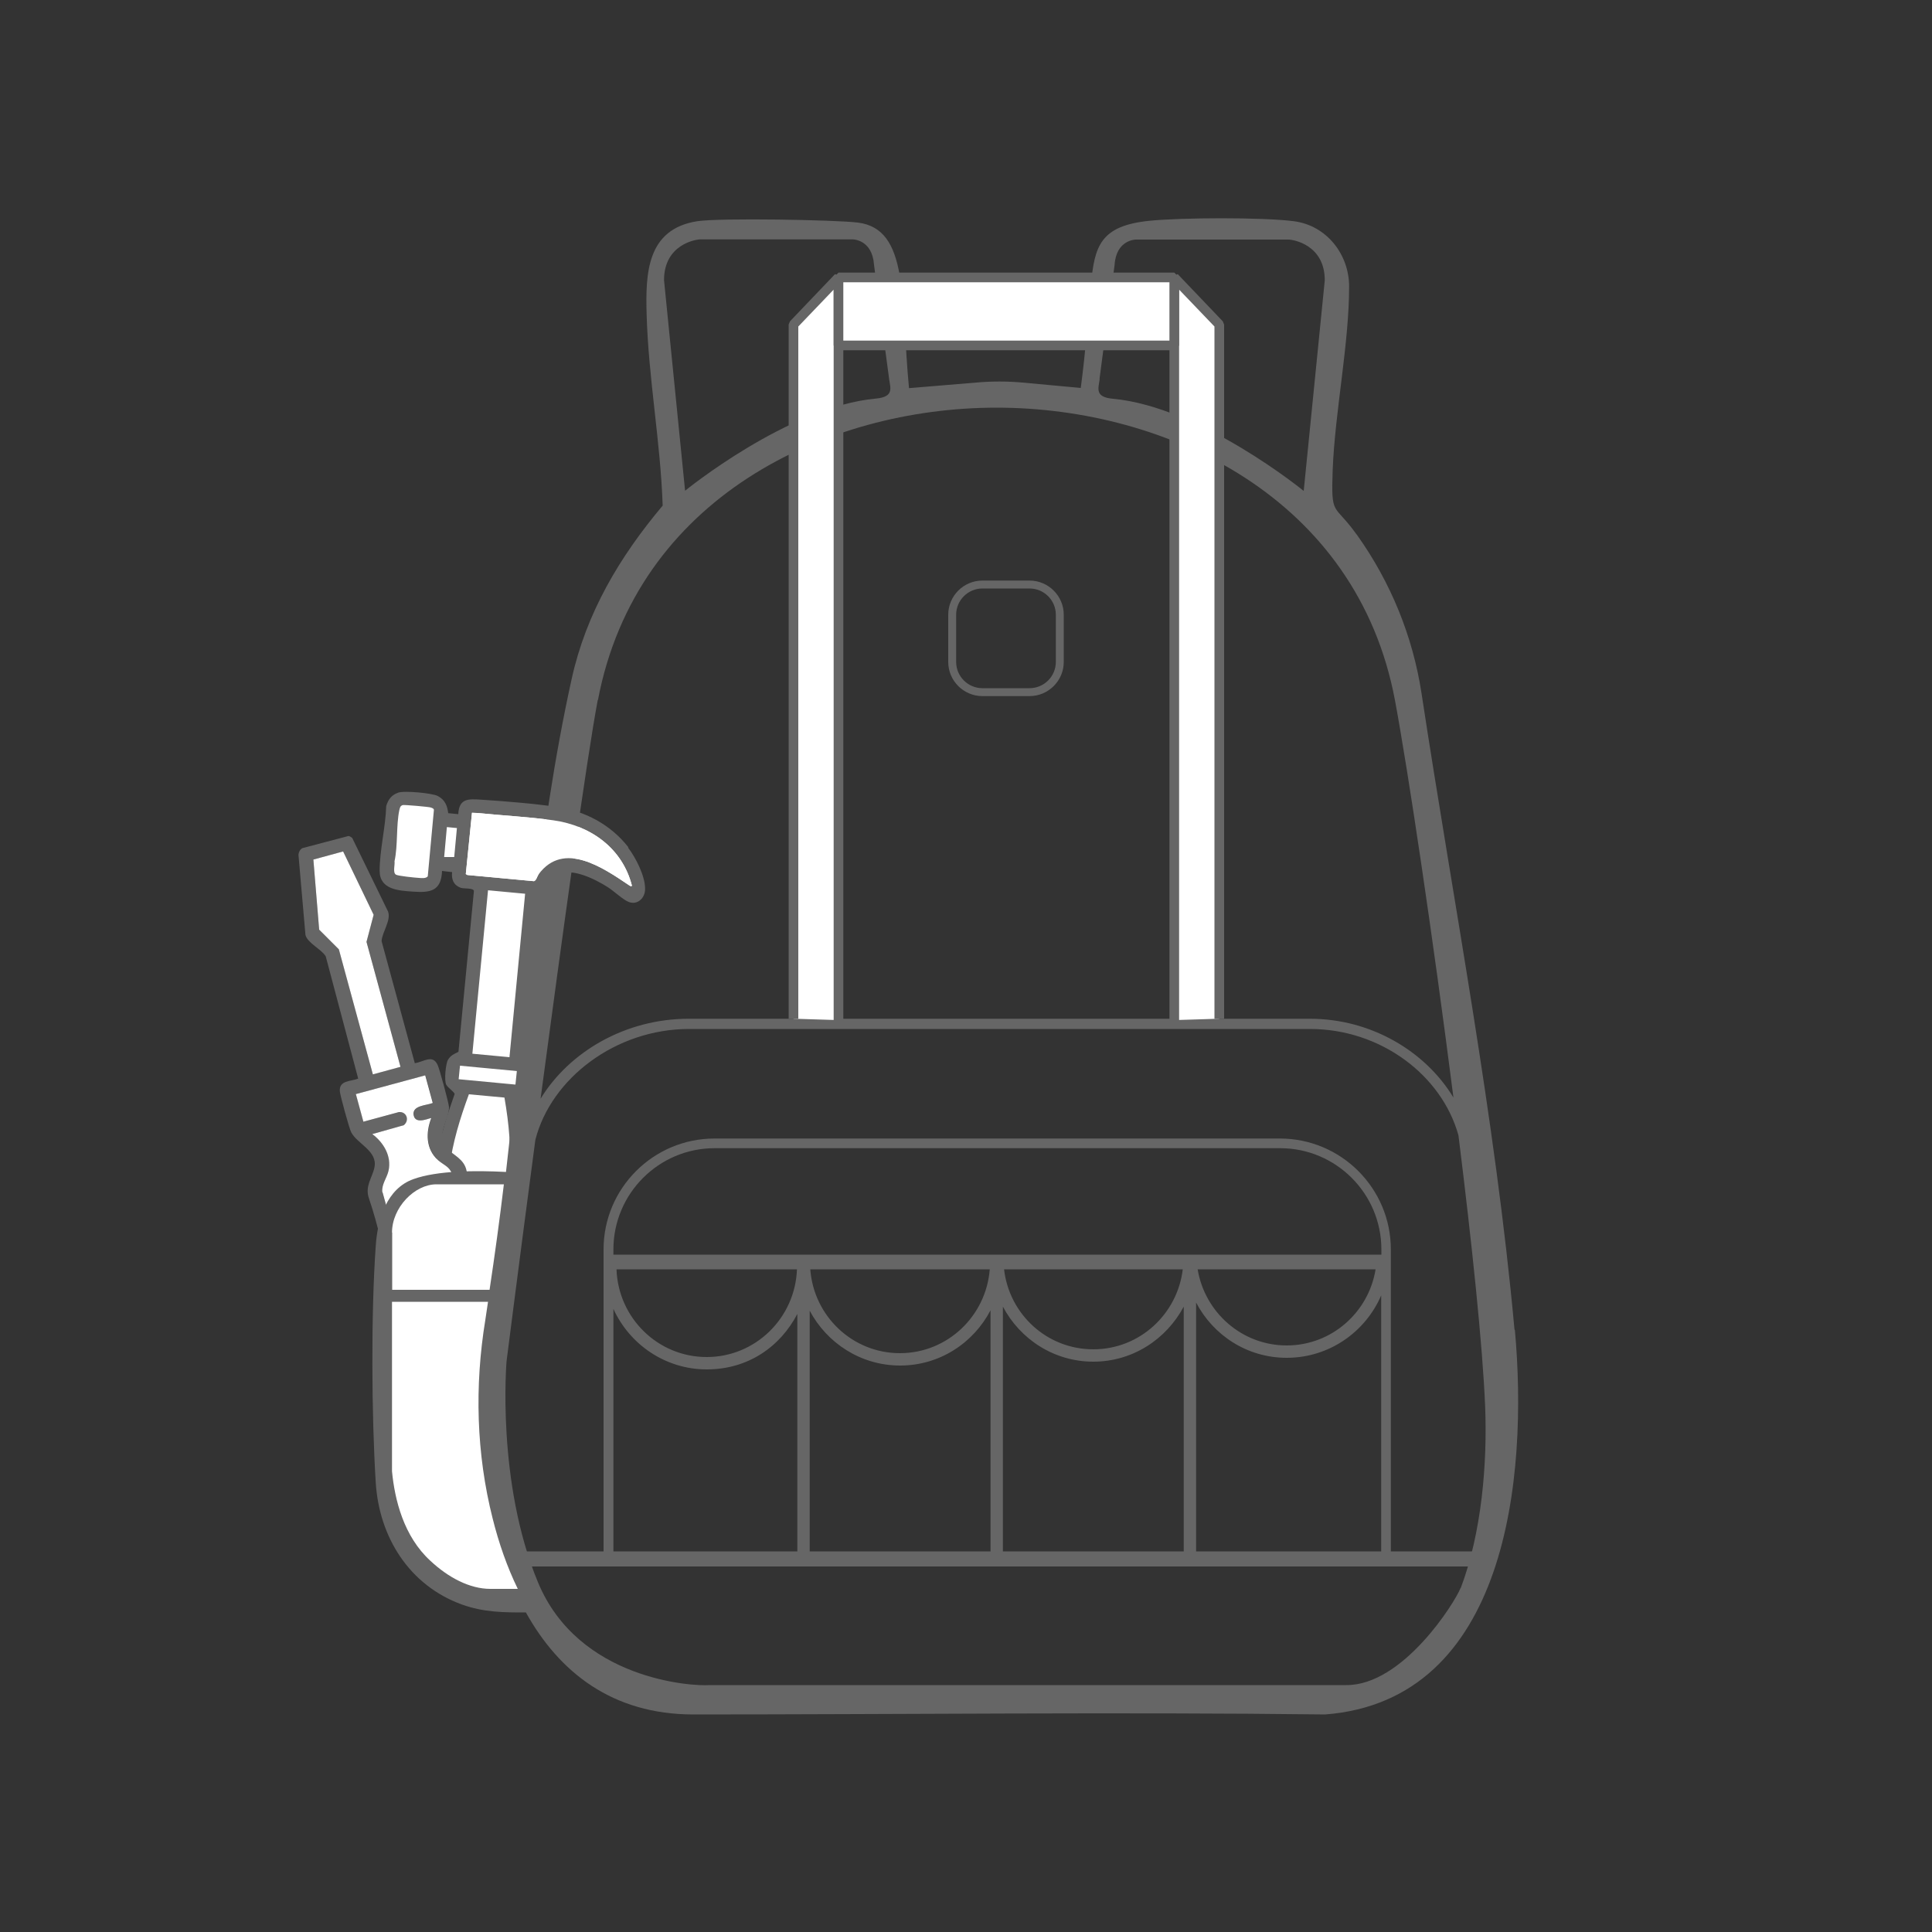 <svg viewBox="0 0 100 100" xmlns="http://www.w3.org/2000/svg" data-name="Layer 1" id="Layer_1">
  <rect x="0" y="0" width="100" height="100" fill="#333333" stroke="none"/>
  <defs>
    <style>
      .cls-1 {
        fill: #fff;
      }

      .cls-2 {
        fill: #666;
      }
    </style>
  </defs>
  <g>
    <path d="M23.74,60.62c.5.14,1.85.29,1.9.3.04,0,.78.09,1.07.14l-.13-2.4-.1-1.93.81-.45-.06-.83-.53-.38.77-8.91-2.71-.39-.95,9.04s-.24.28-.26.37c-.02.09-.18.78-.18.94s.4.62.4.62l-.73,2.91c.17-.07.51,1.03.7.99Z" class="cls-1"></path>
    <path d="M24.17,41.81l4.97.37,2.05.84,1.13,1.2.68,1.54v.43l-.73-.12-2.22-1.22-1.25.11-.68.51s-.14.39-.2.41-.99.18-.99.18l-3.29-.59.52-3.64Z" class="cls-1"></path>
    <polygon points="22.87 42.56 24.01 42.81 23.76 44.84 22.87 44.51 22.87 42.56" class="cls-1"></polygon>
    <polygon points="20.63 41.46 22.65 41.59 22.29 45.63 21.07 45.75 20.39 45.56 20.1 45.13 20.63 41.46" class="cls-1"></polygon>
    <path d="M32.53,43.86c-.91-1.17-2.24-1.88-3.69-2.09-1.2-.18-2.73-.3-3.95-.38-.63-.04-1.13-.08-1.17.75l-.52-.05c-.05-.4-.17-.69-.54-.89-.29-.15-1.76-.29-2.06-.17-.34.13-.5.34-.61.69-.03,1.07-.34,2.3-.34,3.35,0,.98.99,1.03,1.72,1.08.87.06,1.47,0,1.51-1.07l.52.06c-.04.37.07.67.44.81.17.06.65,0,.69.16l-.8,8.33c-.23.12-.39.17-.54.41-.12.19-.21,1.09-.09,1.3.1.17.43.38.43.48-.38,1.08-.74,2.16-.91,3.29-.08.51-.13,1.03-.18,1.55.12-.04.26-.07.39-.1.11-.04.22-.08.34-.11.03-.27.06-.54.09-.81.17-1.33.55-2.56,1.01-3.81l1.84.17c.24,1.38.36,2.71.26,4.11,0,.11-.02.22-.03.32.24.07.47.14.69.24.01-.12.02-.25.03-.37.1-1.44.02-2.79-.22-4.21.18-.15.37-.18.54-.41.13-.18.22-1.09.11-1.29-.13-.24-.43-.35-.45-.55l.8-8.29c.49-.16.47-.69.84-.99.73-.59,2.12.13,2.78.55.3.19.79.65,1.07.76.46.19.87-.2.86-.68,0-.67-.49-1.62-.89-2.14ZM22.14,45.36c-.1.12-.32.09-.46.08-.19-.01-1.09-.1-1.19-.17-.17-.11-.04-.51-.07-.69.18-.82.08-1.86.25-2.65.03-.12.04-.22.18-.26.07-.02,1.38.09,1.46.13.06.03.12.03.15.11l-.32,3.46ZM23.52,44.36h-.53s.14-1.55.14-1.55l.52.05-.14,1.5ZM26.81,56.15l-3.07-.29.07-.7,3.07.29-.07.7ZM26.37,54.72l-1.92-.18.81-8.46,1.92.18-.81,8.46ZM32.56,45.82c-1.33-.9-3.38-2.32-4.68-.57-.08.11-.12.31-.24.36l-3.45-.32-.08-.05.32-3.17c.09,0,.18,0,.27.01,1.29.13,2.68.2,3.95.38,1.92.27,3.57,1.45,4.06,3.39-.06.04-.1,0-.15-.03Z" class="cls-2"></path>
    <line y2="46.08" x2="25.25" y1="46.27" x1="27.18" class="cls-2"></line>
    <g>
      <path d="M19.8,61.71c-.06-.41.23-.72.32-1.11.17-.76-.25-1.46-.84-1.9l1.63-.46c.31-.25.15-.71-.25-.68l-1.84.5-.39-1.43,3.59-.97.39,1.43c-.32.13-1.08.12-.99.63.1.54.89.1.91.16-.29.75-.28,1.6.35,2.17.25.23.59.34.72.69l.11.42c.24-.05.49-.08.76-.1l-.12-.46c-.12-.62-.7-.81-1.04-1.18-.57-.63.14-1.46.13-2.11,0-.18-.49-1.99-.59-2.19-.26-.57-.73-.15-1.18-.09l-1.72-6.32c.04-.49.49-1.05.34-1.52l-1.86-3.82c-.06-.04-.12-.09-.19-.1l-2.39.63c-.13.07-.2.23-.2.36l.36,4.13c.1.42.83.74,1.05,1.11l1.68,6.33c-.39.15-1,.08-.95.66.02.22.49,1.94.59,2.12.32.61,1.38.96,1.2,1.82-.11.53-.51.97-.28,1.61.24.7.44,1.44.62,2.19.13-.35.29-.68.5-.99l-.42-1.52ZM17.54,49.14l-1.02-1.02-.3-3.63,1.54-.42,1.58,3.28-.37,1.39,1.76,6.48-1.43.39-1.76-6.48Z" class="cls-2"></path>
      <path d="M19.8,61.71l.42,1.52c.56-.86,1.42-1.53,2.54-1.84.23-.09.48-.17.74-.23l-.11-.42c-.12-.35-.46-.46-.72-.69-.63-.57-.64-1.42-.35-2.17-.02-.06-.81.38-.91-.16-.09-.51.67-.5.99-.63l-.39-1.43-3.59.97.39,1.43,1.84-.5c.4-.03.56.43.25.68l-1.63.46c.59.44,1.01,1.15.84,1.9-.09.39-.37.7-.32,1.11Z" class="cls-1"></path>
      <polygon points="17.76 44.07 19.34 47.35 18.97 48.75 20.73 55.22 19.3 55.61 17.54 49.14 16.52 48.12 16.22 44.49 17.76 44.07" class="cls-1"></polygon>
    </g>
  </g>
  <path d="M78.39,68.82c-1-10.98-3.15-22.01-4.81-32.92-.45-2.96-1.6-5.77-3.34-8.21l-.04-.05c-1.16-1.62-1.31-.85-1.22-3.33.12-3.03.85-6.5.85-9.48,0-1.66-1.16-3.16-2.86-3.38-1.6-.21-5.87-.19-7.5-.02-2.49.26-2.83,1.28-3,3.33-.12,1.39-.28,3.45-.53,5.32l-3.03-.28c-.79-.07-1.58-.07-2.37,0l-3.49.29c-.44-4.6.02-8.24-2.65-8.57-1.13-.14-7.12-.25-8.31-.07-2.63.41-2.68,2.74-2.62,4.83.09,3.28.72,6.6.83,9.89-2.23,2.65-3.96,5.56-4.71,8.97-1.79,8.09-2.42,16.93-3.4,25.52-1.55-.08-3.54-.08-4.79.37-1.38.49-1.86,2.07-1.95,3.44-.25,3.48-.22,8.8,0,12.29.18,2.8,1.73,5.3,4.46,6.29,1.14.41,2.18.41,3.31.41,1.72,3.09,4.47,5.28,8.67,5.28,10.37,0,22.24-.13,32.7,0,9.44-.73,10.51-12.3,9.82-19.9ZM56.91,19.62c.23-1.78.77-5.85.78-5.9.08-1.32,1.1-1.32,1.1-1.32h7.9c.25,0,1.88.27,1.88,2.11l-1.09,10.9s-5.34-4.36-9.88-4.77c-.96-.09-.74-.55-.68-1.02ZM36.24,12.39h7.9s1.01,0,1.1,1.32c0,.05.54,4.13.78,5.9.06.46.28.93-.68,1.02-4.54.41-9.88,4.77-9.88,4.77l-1.09-10.9c0-1.84,1.63-2.11,1.88-2.11ZM30.95,36.23c1.99-10.45,11.8-15.13,20.63-15.13h0c8.85,0,18.65,4.68,20.62,15.13.67,3.58,1.97,12.26,3.03,20.58-1.45-2.4-4.27-4.08-7.43-4.08h-32.15c-3.27,0-6.18,1.7-7.67,4.14,1.09-8.18,2.38-17.58,2.96-20.64ZM75.6,82.19c-.29.75-2.98,5.04-5.91,5.03-.07,0-32.97,0-32.97,0-.88.07-6.77-.27-8.87-5.31-2.17-5.21-1.63-11.46-1.63-11.46,0,0,.65-5.12,1.49-11.45.81-3.19,4.17-5.74,7.95-5.74h32.15c3.65,0,6.82,2.39,7.68,5.51.7,5.62,1.25,10.88,1.38,14.01.12,2.97-.18,6.55-1.26,9.41Z" class="cls-2"></path>
  <g>
    <polyline points="43.4 52.8 43.4 14.36 41.07 16.8 41.07 52.73" class="cls-1"></polyline>
    <polygon points="43.65 52.8 43.15 52.8 43.15 14.99 41.32 16.9 41.32 52.73 40.82 52.73 40.82 16.8 40.89 16.63 43.22 14.19 43.65 14.36 43.65 52.8" class="cls-2"></polygon>
  </g>
  <g>
    <polyline points="60.78 52.8 60.78 14.36 63.11 16.8 63.11 52.73" class="cls-1"></polyline>
    <polygon points="61.03 52.8 60.53 52.8 60.53 14.36 60.96 14.19 63.29 16.63 63.36 16.8 63.36 52.73 62.86 52.73 62.86 16.9 61.03 14.99 61.03 52.8" class="cls-2"></polygon>
  </g>
  <path d="M53.29,30.05h-2.44c-.98,0-1.77.8-1.77,1.77v2.44c0,.98.8,1.77,1.77,1.77h2.44c.98,0,1.77-.8,1.77-1.77v-2.44c0-.98-.8-1.77-1.77-1.77ZM54.65,34.26c0,.75-.61,1.36-1.36,1.36h-2.44c-.75,0-1.36-.61-1.36-1.36v-2.44c0-.75.61-1.36,1.36-1.36h2.44c.75,0,1.36.61,1.36,1.36v2.44Z" class="cls-2"></path>
  <g>
    <rect height="3.52" width="17.38" y="14.36" x="43.4" class="cls-1"></rect>
    <path d="M60.78,18.13h-17.38l-.25-.25v-3.52l.25-.25h17.38l.25.25v3.52l-.25.25ZM43.65,17.63h16.88v-3.02h-16.88v3.02Z" class="cls-2"></path>
  </g>
  <path d="M20.29,63.8c0-1.3,1.17-2.5,2.3-2.5h3.49c-.22,1.84-.47,3.66-.74,5.46h-5.04v-2.97Z" class="cls-1"></path>
  <path d="M25.38,82.24c-1.07,0-2.18-.59-3.1-1.45-1.39-1.27-1.85-3.17-1.99-4.64v-8.77h4.97c-.05.31-.09.63-.14.94-.56,3.42-.47,6.92.38,10.28.32,1.28.75,2.51,1.3,3.64h-1.41Z" class="cls-1"></path>
  <path d="M24.19,45.29l3.45.32c.13-.04.16-.25.24-.36,1.3-1.75,3.34-.33,4.68.57.05.03.09.07.15.03-.49-1.95-2.14-3.12-4.06-3.39-1.27-.18-2.66-.25-3.95-.38-.09,0-.18,0-.27-.01l-.32,3.17.08.05Z" class="cls-1"></path>
  <path d="M71.99,80.3v-15.63c0-3.16-2.57-5.74-5.74-5.74h-29.27c-3.16,0-5.74,2.57-5.74,5.74v15.63h-4.46v.78h50.03v-.78h-4.83ZM46.59,70.68c2.04,0,3.79-1.16,4.68-2.86v12.48h-9.36v-12.46c.89,1.68,2.65,2.84,4.68,2.84ZM41.94,65.7h9.29c-.19,2.42-2.19,4.34-4.65,4.34s-4.46-1.92-4.64-4.34ZM56.59,70.48c2.03,0,3.78-1.16,4.68-2.85v12.67h-9.36v-12.67c.89,1.69,2.65,2.85,4.68,2.85ZM51.97,65.7h9.25c-.28,2.32-2.23,4.14-4.63,4.14s-4.35-1.81-4.62-4.14ZM61.91,80.3v-12.88c.89,1.7,2.65,2.86,4.69,2.86,2.19,0,4.07-1.33,4.89-3.23v13.25h-9.58ZM61.99,65.7h9.21c-.36,2.23-2.28,3.94-4.6,3.94s-4.24-1.71-4.61-3.94ZM31.75,64.67c0-2.89,2.35-5.24,5.24-5.24h29.27c2.89,0,5.24,2.35,5.24,5.24v.27h-.21s0,0,0,0H31.75v-.28ZM41.25,65.7c-.09,2.51-2.14,4.54-4.67,4.54s-4.58-2.02-4.67-4.54h9.33ZM31.75,67.75c.84,1.84,2.69,3.13,4.83,3.13s3.8-1.17,4.69-2.87v12.29h-9.52v-12.55Z" class="cls-2"></path>
</svg>